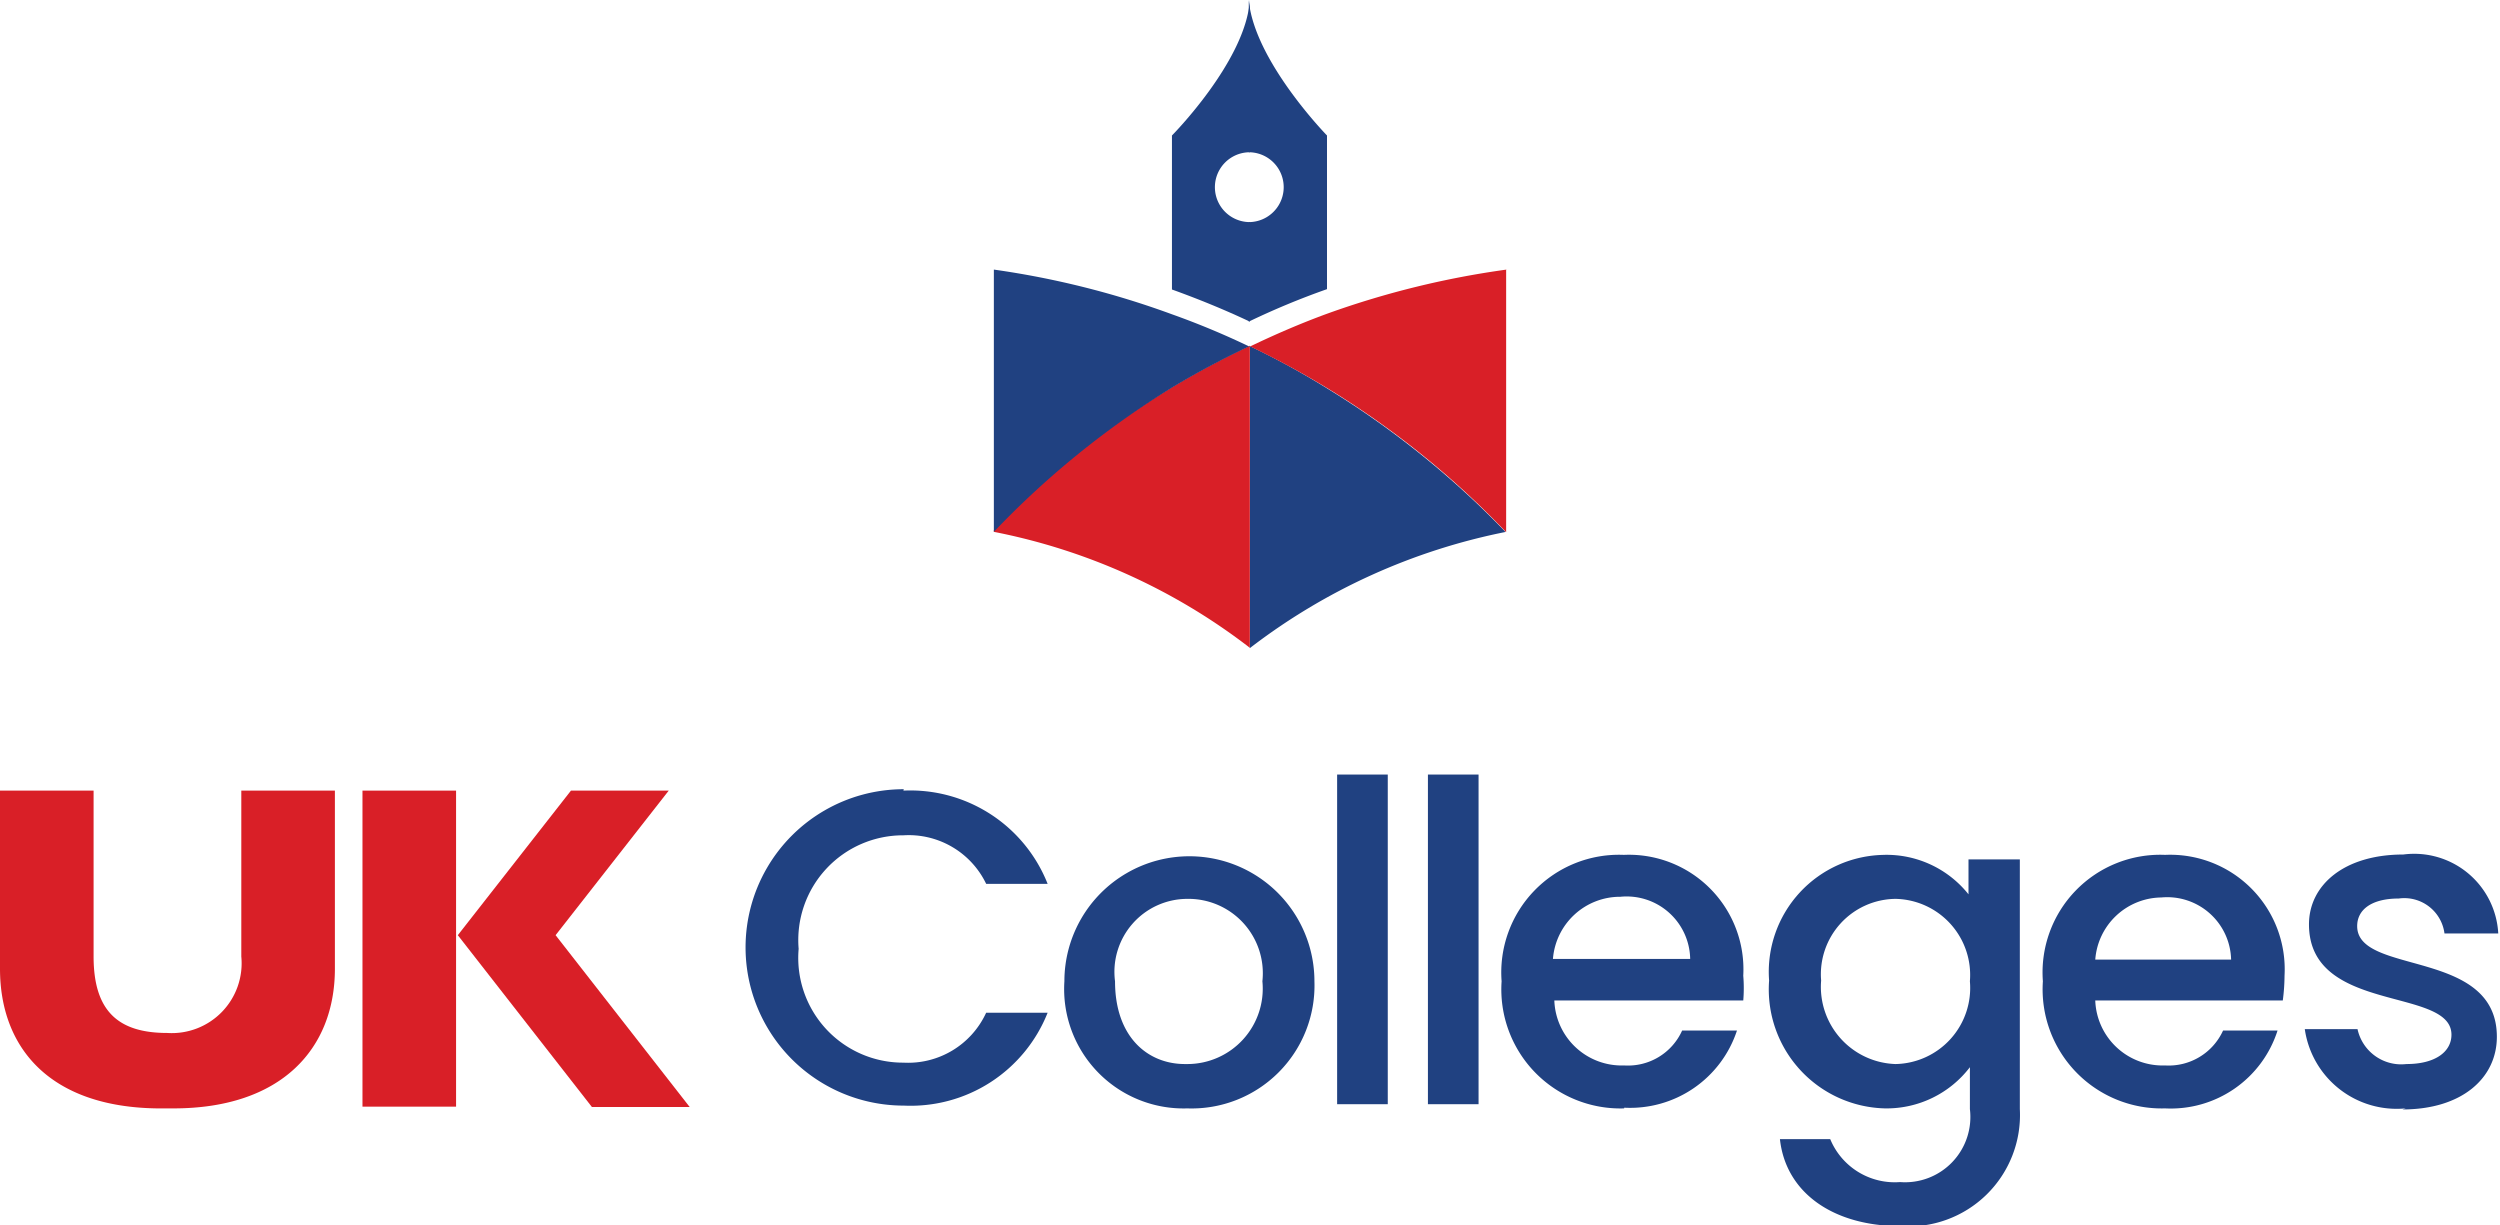 <svg xmlns="http://www.w3.org/2000/svg" viewBox="0 0 71.59 35.09"><defs><style>.cls-1{fill:#204181;}.cls-2{fill:#d91f27;}</style></defs><g id="Layer_2" data-name="Layer 2"><g id="Layer_1-2" data-name="Layer 1"><path class="cls-1" d="M25.87,22.64A4.23,4.23,0,0,1,30,25.31H28.24a2.46,2.46,0,0,0-2.37-1.39,3,3,0,0,0-3,3.25,3,3,0,0,0,3,3.26A2.46,2.46,0,0,0,28.24,29H30a4.22,4.22,0,0,1-4.12,2.66,4.53,4.53,0,0,1,0-9.06"/><path class="cls-1" d="M34,31.74a3.42,3.42,0,0,1-3.52-3.64,3.58,3.58,0,1,1,7.16,0A3.52,3.52,0,0,1,34,31.74m0-1.27a2.16,2.16,0,0,0,2.15-2.37A2.13,2.13,0,0,0,34,25.74a2.09,2.09,0,0,0-2.07,2.36c0,1.6.94,2.37,2,2.37"/><rect class="cls-1" x="38.29" y="22.18" width="1.45" height="9.44"/><rect class="cls-1" x="40.89" y="22.18" width="1.45" height="9.44"/><path class="cls-1" d="M46.51,31.74A3.41,3.41,0,0,1,43,28.1a3.37,3.37,0,0,1,3.5-3.62,3.28,3.28,0,0,1,3.42,3.46,4.24,4.24,0,0,1,0,.71H44.51a1.93,1.93,0,0,0,2,1.86,1.7,1.7,0,0,0,1.66-1h1.57a3.22,3.22,0,0,1-3.23,2.21m-2-4.26h3.89a1.82,1.82,0,0,0-2-1.78,1.93,1.93,0,0,0-1.93,1.78"/><path class="cls-1" d="M53.94,24.48a3,3,0,0,1,2.43,1.13v-1h1.47v7.15a3.19,3.19,0,0,1-3.43,3.35c-1.88,0-3.27-.93-3.44-2.49h1.44a2,2,0,0,0,2,1.23,1.87,1.87,0,0,0,2-2.09V30.56a3,3,0,0,1-2.43,1.18,3.41,3.41,0,0,1-3.32-3.66,3.35,3.35,0,0,1,3.32-3.6m.3,1.26a2.16,2.16,0,0,0-2.13,2.34,2.21,2.21,0,0,0,2.13,2.39,2.18,2.18,0,0,0,2.13-2.37,2.18,2.18,0,0,0-2.13-2.36"/><path class="cls-1" d="M62,31.74A3.41,3.41,0,0,1,58.5,28.1,3.37,3.37,0,0,1,62,24.48a3.28,3.28,0,0,1,3.42,3.46,5.65,5.65,0,0,1-.05.71H60a1.93,1.93,0,0,0,2,1.86,1.71,1.71,0,0,0,1.66-1h1.56A3.21,3.21,0,0,1,62,31.74m-2-4.26h3.89a1.83,1.83,0,0,0-2-1.78A1.92,1.92,0,0,0,60,27.48"/><path class="cls-1" d="M68.89,31.74A2.66,2.66,0,0,1,66,29.47h1.51a1.28,1.28,0,0,0,1.4,1c.84,0,1.29-.36,1.29-.84,0-1.38-4.08-.59-4.08-3.16,0-1.12,1-2,2.7-2a2.41,2.41,0,0,1,2.72,2.26H70a1.16,1.16,0,0,0-1.31-1c-.78,0-1.19.32-1.19.79,0,1.42,4,.63,4,3.17,0,1.18-1,2.08-2.7,2.08"/><path class="cls-2" d="M2.68,22.64v4.75c0,1.58.72,2.19,2.11,2.19a2,2,0,0,0,2.12-2.19V22.64H9.59v5.1c0,2.3-1.54,4-4.62,4H4.5C1.42,31.7,0,30,0,27.74v-5.1Z"/><rect class="cls-2" x="10.38" y="22.64" width="2.68" height="9.05"/><polygon class="cls-2" points="13.11 26.78 16.35 22.64 19.15 22.64 15.91 26.78 19.75 31.7 16.95 31.7 13.11 26.78"/><path class="cls-1" d="M43.13,15.23a17.69,17.69,0,0,0-7.34,3.33V9.91A22.8,22.8,0,0,1,38,11.12a25.74,25.74,0,0,1,5.11,4.11"/><path class="cls-2" d="M35.79,9.92v8.63h0a17.51,17.51,0,0,0-7.33-3.32v-.05a24.46,24.46,0,0,1,7.33-5.28Z"/><path class="cls-1" d="M35.79,4.36V0c-.11,1.74-2.23,3.88-2.23,3.88V8.29c.75.27,1.51.58,2.23.92V6.36a1,1,0,0,1,0-2"/><path class="cls-1" d="M38,3.88v4.4a22,22,0,0,0-2.24.93V6.36h0a1,1,0,0,0,0-2h0V0C35.91,1.74,38,3.88,38,3.88"/><path class="cls-2" d="M43.13,7.71v7.53h0a25.13,25.13,0,0,0-7.33-5.32c.73-.35,1.47-.67,2.24-.95a25.35,25.35,0,0,1,5.1-1.25"/><path class="cls-1" d="M35.79,9.91a25,25,0,0,0-2.23,1.19,25.42,25.42,0,0,0-5.1,4.13V7.72A24.87,24.87,0,0,1,33.56,9a22.81,22.81,0,0,1,2.23.93"/></g></g></svg>